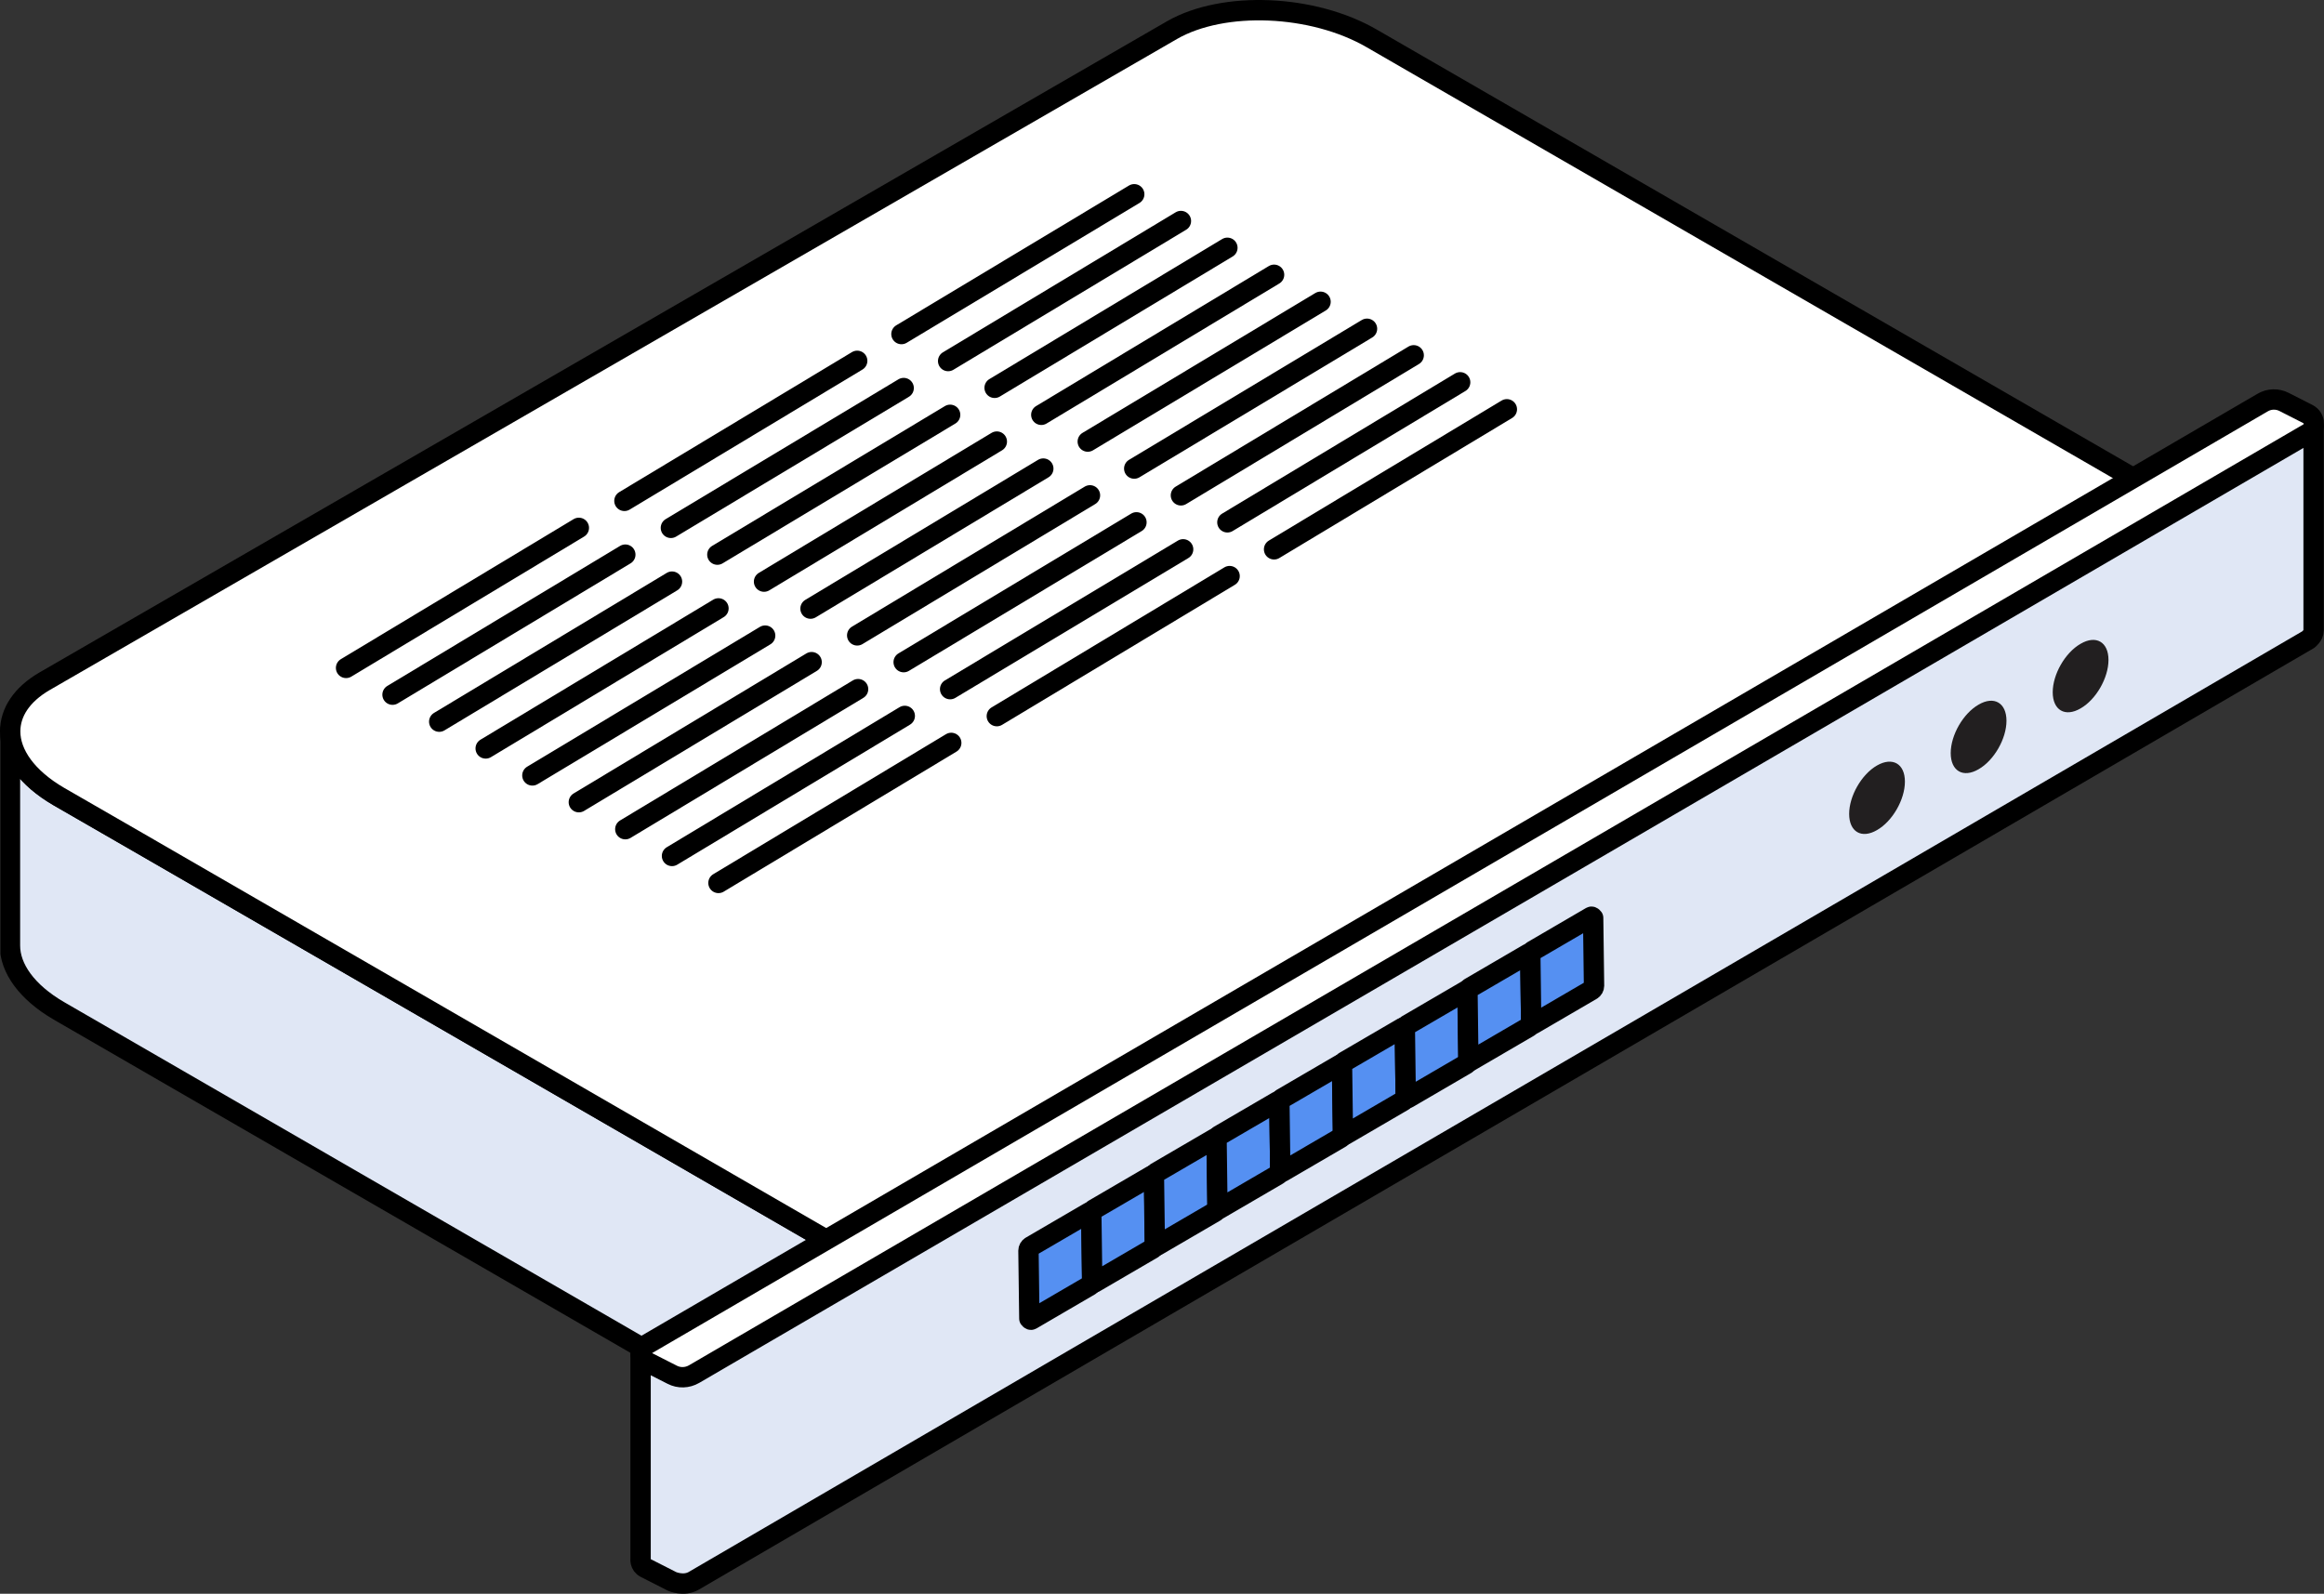<?xml version="1.0" encoding="UTF-8"?>
<svg id="Layer_2" xmlns="http://www.w3.org/2000/svg" xmlns:xlink="http://www.w3.org/1999/xlink" viewBox="0 0 105.03 72.04">
  <rect x="0" y="0" width="105.03" height="72.04" fill="#333333" stroke="none"/>
  <defs>
    <style>
      .cls-1, .cls-2 {
        fill: none;
      }

      .cls-3 {
        fill: #e0e7f5;
      }

      .cls-3, .cls-4, .cls-2, .cls-5 {
        stroke: #000;
        stroke-linecap: round;
        stroke-linejoin: round;
        stroke-width: .92px;
      }

      .cls-4 {
        fill: #5590f2;
      }

      .cls-6 {
        fill: #221f20;
      }

      .cls-5 {
        fill: #fff;
      }

      .cls-7 {
        clip-path: url(#clippath);
      }
    </style>
    <clipPath id="clippath">
      <rect class="cls-1" x=".02" y=".02" width="105" height="72"/>
    </clipPath>
  </defs>
  <g id="Layer_1-2" data-name="Layer_1">
    <g class="cls-7">
      <g>
        <path class="cls-3" d="M37.45,56.1h0L6.2,38.05l-3.54-2.04c-1.46-.84-2.21-1.92-2.21-2.95v9.68c0,1.02.75,2.1,2.21,2.95l34.78,20.1v-9.67h0Z"/>
        <path class="cls-5" d="M96.65,21.75L62,1.74c-2.67-1.55-6.71-1.71-9.03-.38L2.02,30.79c-1.05.61-1.56,1.42-1.56,2.27,0,1.02.75,2.1,2.21,2.95l3.54,2.04,31.25,18.06,59.18-34.36h0Z"/>
        <path class="cls-2" d="M40.74,15.1l10.52-6.32"/>
        <path class="cls-2" d="M57.58,24.83l10.52-6.33"/>
        <path class="cls-2" d="M55.47,23.61l10.52-6.33"/>
        <path class="cls-2" d="M53.37,22.39l10.52-6.33"/>
        <path class="cls-2" d="M51.26,21.18l10.52-6.32"/>
        <path class="cls-2" d="M49.16,19.96l10.52-6.32"/>
        <path class="cls-2" d="M47.06,18.75l10.52-6.33"/>
        <path class="cls-2" d="M44.95,17.53l10.52-6.33"/>
        <path class="cls-2" d="M42.85,16.32l10.52-6.33"/>
        <path class="cls-2" d="M28.22,22.64l10.52-6.33"/>
        <path class="cls-2" d="M45.05,32.37l10.52-6.33"/>
        <path class="cls-2" d="M42.94,31.15l10.53-6.32"/>
        <path class="cls-2" d="M40.84,29.93l10.52-6.32"/>
        <path class="cls-2" d="M38.74,28.72l10.52-6.33"/>
        <path class="cls-2" d="M36.63,27.51l10.52-6.33"/>
        <path class="cls-2" d="M34.53,26.29l10.52-6.33"/>
        <path class="cls-2" d="M32.42,25.07l10.52-6.32"/>
        <path class="cls-2" d="M30.32,23.86l10.52-6.32"/>
        <path class="cls-2" d="M15.64,30.19l10.52-6.33"/>
        <path class="cls-2" d="M32.47,39.91l10.52-6.33"/>
        <path class="cls-2" d="M30.37,38.69l10.52-6.33"/>
        <path class="cls-2" d="M28.26,37.48l10.52-6.33"/>
        <path class="cls-2" d="M26.16,36.26l10.52-6.33"/>
        <path class="cls-2" d="M24.06,35.05l10.52-6.32"/>
        <path class="cls-2" d="M21.95,33.83l10.52-6.33"/>
        <path class="cls-2" d="M19.85,32.62l10.52-6.33"/>
        <path class="cls-2" d="M17.74,31.4l10.52-6.33"/>
        <path class="cls-3" d="M28.95,61.23v9.23s-.04.28.22.41l1.2.61s.53.24.99-.03c.46-.27,72.96-42.54,72.96-42.54,0,0,.24-.18.24-.41v-9.26l-1.77.09L30.88,61.02l-1.93.22h0Z"/>
        <path class="cls-5" d="M29.18,61.53l1.2.61c.31.16.68.15.99-.03L104.33,19.58c.33-.19.32-.68-.02-.86l-1.08-.55c-.31-.16-.68-.15-.98.03L29.16,60.81c-.28.16-.27.58.02.72h0Z"/>
        <path class="cls-6" d="M95.29,29.83c0,.81-.56,1.79-1.26,2.19-.7.41-1.26.08-1.26-.73s.56-1.79,1.26-2.19c.7-.41,1.26-.08,1.26.73Z"/>
        <path class="cls-6" d="M90.68,32.58c0,.81-.56,1.79-1.26,2.19-.7.41-1.26.08-1.26-.73s.56-1.79,1.26-2.19c.7-.41,1.26-.08,1.26.73Z"/>
        <path class="cls-6" d="M86.09,35.33c0,.81-.56,1.79-1.26,2.19-.7.41-1.26.08-1.26-.73s.56-1.79,1.26-2.19c.7-.4,1.26-.08,1.26.73Z"/>
        <path class="cls-4" d="M46.61,59.65l2.64-1.54c.07-.04.11-.12.11-.19l-.04-3.07s-.05-.07-.09-.05l-2.64,1.54c-.07.04-.11.12-.11.19l.04,3.07s.05.07.09.05Z"/>
        <path class="cls-4" d="M49.45,57.98l2.64-1.54c.07-.04.11-.12.11-.19l-.04-3.07s-.05-.07-.09-.05l-2.64,1.54c-.07.04-.11.12-.11.19l.04,3.07s.05.07.09.05Z"/>
        <path class="cls-4" d="M52.28,56.31l2.64-1.54c.07-.04.11-.12.11-.19l-.04-3.07s-.05-.07-.09-.05l-2.64,1.54c-.07.04-.11.12-.11.19l.04,3.07s.05.07.09.05Z"/>
        <path class="cls-4" d="M55.11,54.64l2.64-1.54c.07-.04.11-.12.11-.19l-.04-3.07s-.05-.07-.09-.05l-2.64,1.54c-.07.04-.11.12-.11.19l.04,3.07s.05.07.09.05Z"/>
        <path class="cls-4" d="M57.95,52.97l2.64-1.54c.07-.04.11-.12.11-.19l-.04-3.07s-.05-.07-.09-.05l-2.64,1.54c-.07.04-.11.12-.11.19l.04,3.07s.05.07.09.05Z"/>
        <path class="cls-4" d="M60.78,51.3l2.64-1.54c.07-.04.11-.12.11-.19l-.04-3.07s-.05-.07-.09-.05l-2.64,1.54c-.07.04-.11.12-.11.19l.04,3.07s.05.07.09.05Z"/>
        <path class="cls-4" d="M63.62,49.64l2.64-1.54c.07-.04.11-.12.11-.19l-.04-3.07s-.05-.07-.09-.05l-2.64,1.54c-.07.04-.11.12-.11.19l.04,3.07s.05.07.09.05Z"/>
        <path class="cls-4" d="M66.45,47.96l2.64-1.54c.07-.04.11-.12.11-.19l-.04-3.07s-.05-.07-.09-.05l-2.64,1.54c-.07.04-.11.12-.11.19l.04,3.07s.05.07.09.05Z"/>
        <path class="cls-4" d="M69.29,46.29l2.64-1.54c.07-.04.11-.12.11-.19l-.04-3.07s-.05-.07-.09-.05l-2.64,1.54c-.07.04-.11.12-.11.19l.04,3.07s.05.07.09.05Z"/>
      </g>
    </g>
  </g>
</svg>
